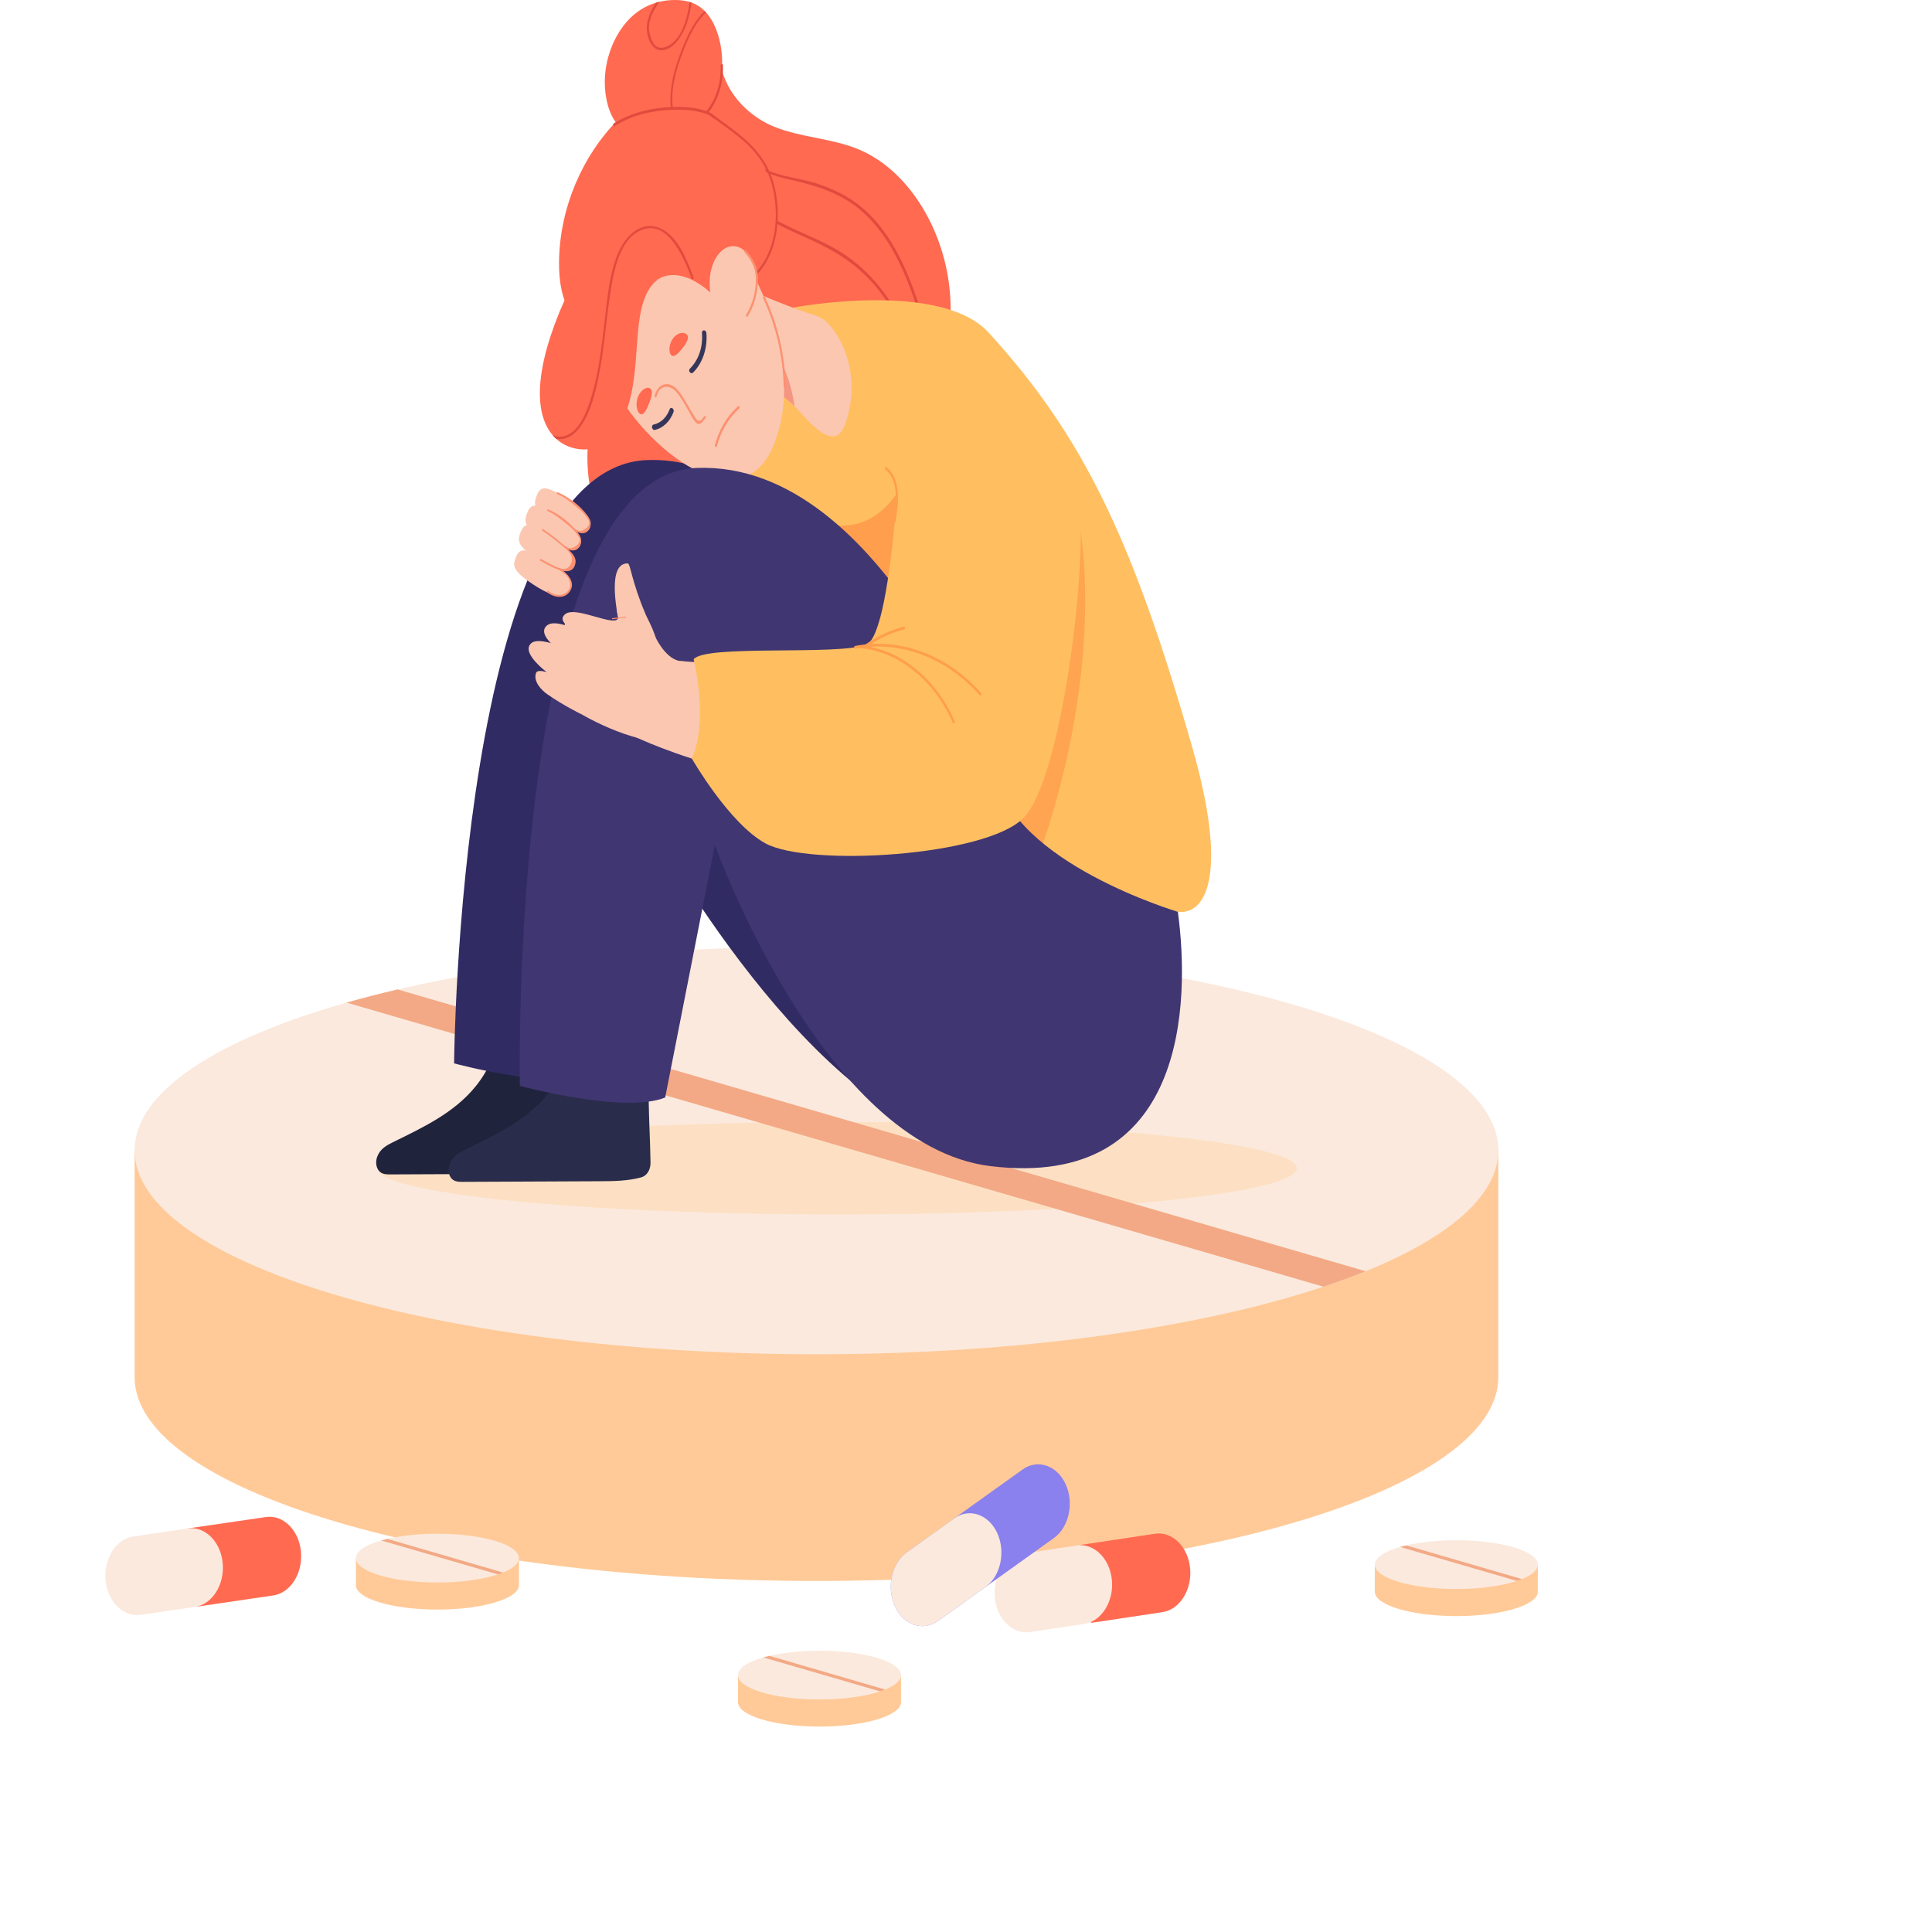 <svg width="110" height="110" viewBox="0 0 110 110" fill="none" xmlns="http://www.w3.org/2000/svg">
<path d="M7.664 65.496V78.405C7.664 84.816 25.045 90.013 46.486 90.013C67.928 90.013 85.309 84.816 85.309 78.405V65.496H7.664Z" fill="#FFCA98"/>
<path d="M85.309 65.496C85.309 68.073 82.503 70.453 77.754 72.379C77.001 72.683 76.2 72.977 75.353 73.259C68.247 75.62 57.947 77.105 46.486 77.105C25.045 77.105 7.664 71.907 7.664 65.496C7.664 62.185 12.298 59.199 19.733 57.084C20.66 56.821 21.631 56.571 22.641 56.335C29.221 54.802 37.497 53.888 46.486 53.888C67.928 53.888 85.309 59.085 85.309 65.496Z" fill="#FBE9DD"/>
<g opacity="0.5">
<path d="M47.661 69.144C62.116 69.144 73.834 67.966 73.834 66.513C73.834 65.06 62.116 63.882 47.661 63.882C33.207 63.882 21.489 65.06 21.489 66.513C21.489 67.966 33.207 69.144 47.661 69.144Z" fill="#FFD7A9"/>
</g>
<path d="M77.754 72.379C77.001 72.683 76.2 72.977 75.353 73.259L19.733 57.084C20.66 56.821 21.631 56.571 22.641 56.335L77.754 72.379Z" fill="#F3A985"/>
<path d="M78.275 89.083V90.626C78.275 91.392 80.353 92.014 82.916 92.014C85.479 92.014 87.557 91.392 87.557 90.626V89.083H78.275Z" fill="#FFCA98"/>
<path d="M87.557 89.083C87.557 89.391 87.222 89.675 86.654 89.906C86.564 89.942 86.468 89.977 86.367 90.011C85.517 90.293 84.286 90.471 82.916 90.471C80.353 90.471 78.275 89.849 78.275 89.083C78.275 88.687 78.829 88.33 79.718 88.077C79.829 88.046 79.945 88.016 80.066 87.988C80.852 87.805 81.841 87.695 82.916 87.695C85.479 87.695 87.557 88.317 87.557 89.083Z" fill="#FBE9DD"/>
<path d="M86.654 89.906C86.564 89.942 86.468 89.977 86.367 90.011L79.718 88.077C79.829 88.046 79.945 88.016 80.066 87.988L86.654 89.906Z" fill="#F3A985"/>
<path d="M20.264 88.712V90.255C20.264 91.022 22.341 91.643 24.905 91.643C27.468 91.643 29.546 91.022 29.546 90.255V88.712H20.264Z" fill="#FFCA98"/>
<path d="M29.546 88.712C29.546 89.02 29.21 89.305 28.642 89.535C28.552 89.572 28.457 89.607 28.355 89.64C27.506 89.922 26.275 90.1 24.905 90.1C22.341 90.1 20.264 89.479 20.264 88.712C20.264 88.317 20.818 87.96 21.707 87.707C21.817 87.675 21.933 87.645 22.054 87.617C22.841 87.434 23.83 87.325 24.905 87.325C27.468 87.325 29.546 87.946 29.546 88.712Z" fill="#FBE9DD"/>
<path d="M28.642 89.535C28.552 89.571 28.457 89.607 28.355 89.64L21.707 87.707C21.817 87.675 21.933 87.645 22.054 87.617L28.642 89.535Z" fill="#F3A985"/>
<path d="M42.019 95.373V96.916C42.019 97.683 44.097 98.304 46.66 98.304C49.223 98.304 51.301 97.683 51.301 96.916V95.373H42.019Z" fill="#FFCA98"/>
<path d="M51.301 95.373C51.301 95.681 50.966 95.966 50.398 96.196C50.308 96.232 50.212 96.267 50.111 96.301C49.261 96.583 48.03 96.761 46.66 96.761C44.097 96.761 42.019 96.139 42.019 95.373C42.019 94.977 42.573 94.62 43.462 94.367C43.573 94.336 43.689 94.306 43.81 94.278C44.596 94.095 45.586 93.985 46.66 93.985C49.223 93.985 51.301 94.607 51.301 95.373Z" fill="#FBE9DD"/>
<path d="M50.398 96.196C50.308 96.232 50.212 96.267 50.111 96.301L43.462 94.367C43.573 94.336 43.689 94.306 43.81 94.278L50.398 96.196Z" fill="#F3A985"/>
<path d="M67.76 89.288C67.819 89.902 67.672 90.49 67.387 90.943C67.103 91.396 66.68 91.714 66.19 91.788L62.12 92.4L61.523 87.962L65.76 87.325C66.742 87.178 67.642 88.061 67.76 89.288Z" fill="#FF6A51"/>
<path d="M63.306 89.958C63.365 90.571 63.218 91.16 62.933 91.613C62.648 92.065 62.227 92.384 61.735 92.457L58.641 92.923C57.659 93.07 56.759 92.187 56.641 90.96C56.582 90.346 56.729 89.758 57.014 89.305C57.298 88.852 57.721 88.534 58.212 88.46L61.306 87.995C62.288 87.847 63.188 88.731 63.306 89.958Z" fill="#FBE9DD"/>
<path d="M17.135 88.345C17.193 88.958 17.044 89.546 16.759 89.998C16.473 90.45 16.049 90.766 15.559 90.838L11.25 91.469L10.685 87.025L15.141 86.374C16.123 86.23 17.02 87.117 17.135 88.345Z" fill="#FF6A51"/>
<path d="M12.68 88.997C12.737 89.61 12.588 90.198 12.303 90.65C12.016 91.102 11.594 91.418 11.103 91.49L8.007 91.943C7.025 92.087 6.127 91.2 6.012 89.972C5.955 89.358 6.104 88.77 6.389 88.319C6.675 87.867 7.098 87.55 7.589 87.478L10.685 87.025C11.667 86.882 12.565 87.769 12.68 88.997Z" fill="#FBE9DD"/>
<path d="M60.673 84.502C60.919 85.038 60.967 85.652 60.846 86.207C60.725 86.763 60.435 87.262 60.006 87.569L53.407 92.29C52.549 92.904 51.445 92.529 50.954 91.456C50.708 90.92 50.66 90.306 50.781 89.75C50.902 89.195 51.192 88.696 51.621 88.389L58.22 83.668C59.078 83.054 60.182 83.429 60.673 84.502Z" fill="#8A80EE"/>
<path d="M56.78 87.287C57.025 87.824 57.073 88.438 56.952 88.993C56.831 89.549 56.542 90.047 56.112 90.355L53.407 92.29C52.549 92.904 51.445 92.529 50.954 91.456C50.708 90.92 50.66 90.306 50.781 89.75C50.902 89.195 51.192 88.696 51.621 88.389L54.326 86.453C55.184 85.839 56.288 86.215 56.78 87.287Z" fill="#FBE9DD"/>
<path d="M33.226 14.015C33.435 14.951 33.675 16.906 33.909 17.833C34.911 21.802 32.02 25.591 34.434 30.088C34.578 30.355 35.265 29.309 35.507 29.42C35.689 29.503 35.891 29.45 36.081 29.395C41.788 27.715 47.226 24.625 51.996 20.365C52.036 20.33 52.076 20.293 52.116 20.257C52.349 20.048 52.58 19.836 52.809 19.621C52.849 19.584 52.89 19.546 52.93 19.508C53.192 19.261 53.452 19.009 53.71 18.755C53.827 18.64 53.946 18.521 54.02 18.36C54.111 18.158 54.123 17.915 54.125 17.682C54.162 13.677 51.956 9.795 48.918 8.518C47.352 7.859 45.65 7.849 44.077 7.215C42.896 6.738 41.732 5.725 41.227 4.375C41.059 3.928 40.963 3.443 40.965 2.929L38.325 5.42L37.139 6.539L34.923 8.631C33.295 10.192 34.647 9.828 33.019 11.388C33.381 11.418 33.128 13.578 33.226 14.015Z" fill="#FF6A51"/>
<path d="M44.989 10.23C46.2 10.502 47.426 10.845 48.513 11.593C49.624 12.357 50.498 13.535 51.161 14.873C51.892 16.346 52.385 17.977 52.809 19.621C52.849 19.584 52.89 19.546 52.929 19.508C52.236 16.834 51.322 14.039 49.527 12.23C48.643 11.34 47.595 10.801 46.504 10.448C45.346 10.074 43.997 10.067 42.965 9.253C41.822 8.351 41.481 7.674 42.097 8.55C42.868 9.644 43.879 9.981 44.989 10.23Z" fill="#E04B3E"/>
<path d="M46.27 13.703C47.543 14.293 48.735 15.017 49.744 16.176C50.751 17.33 51.522 18.77 51.996 20.364C52.036 20.329 52.076 20.293 52.116 20.256C51.33 17.664 49.769 15.493 47.759 14.282C45.657 13.016 42.927 12.593 41.541 9.986C40.836 8.659 41.188 10.579 43.095 12.02C44.083 12.766 45.194 13.205 46.27 13.703Z" fill="#E04B3E"/>
<path d="M32.855 63.691C32.88 64.418 32.909 65.127 32.918 65.786C32.922 66.178 32.706 66.523 32.399 66.607C31.622 66.822 30.808 66.828 30.007 66.832C27.408 66.844 24.808 66.854 22.209 66.866C21.941 66.867 21.642 66.855 21.489 66.524C21.391 66.314 21.4 66.055 21.486 65.837C21.66 65.398 22.022 65.207 22.366 65.036C24.04 64.21 25.858 63.376 27.099 61.83C27.138 61.781 27.177 61.731 27.215 61.681C27.477 61.336 27.71 60.956 27.907 60.533C28.06 60.207 28.188 59.856 28.259 59.49C28.284 59.364 28.302 59.237 28.312 59.107C28.316 59.057 28.319 59.007 28.32 58.956L29.238 58.881L29.502 58.86L33.044 58.572C32.821 59.7 32.791 61.018 32.816 62.341C32.824 62.793 32.839 63.245 32.855 63.691Z" fill="#1F233C"/>
<path d="M36.975 64.114C37.001 64.842 37.03 65.55 37.038 66.209C37.043 66.602 36.826 66.947 36.519 67.031C35.742 67.245 34.928 67.252 34.128 67.255C31.529 67.267 28.929 67.278 26.329 67.29C26.061 67.291 25.762 67.278 25.609 66.948C25.512 66.738 25.521 66.478 25.606 66.26C25.78 65.822 26.142 65.63 26.487 65.46C28.161 64.633 29.979 63.799 31.22 62.253C31.259 62.205 31.297 62.154 31.336 62.104C31.597 61.759 31.83 61.379 32.028 60.957C32.181 60.63 32.309 60.28 32.38 59.914C32.405 59.788 32.423 59.66 32.432 59.53C32.437 59.48 32.44 59.43 32.441 59.379L33.358 59.305L33.622 59.283L37.165 58.995C36.942 60.123 36.911 61.442 36.936 62.764C36.944 63.216 36.959 63.669 36.975 64.114Z" fill="#2A2C4B"/>
<path d="M52.971 46.08C52.971 46.08 47.579 25.801 36.847 26.194C26.116 26.587 25.854 60.544 25.854 60.544C25.854 60.544 31.802 62.156 34.131 61.204L36.959 46.826C36.959 46.826 46.241 64.076 55.833 65.241C67.025 66.601 63.767 54.822 63.068 49.694C63.068 49.694 53.88 51.121 52.971 46.08Z" fill="#312B63"/>
<path d="M45.136 17.516C45.136 17.516 53.532 15.921 56.29 18.936C61.728 24.881 64.536 30.869 67.889 42.57C69.912 49.631 68.737 52.106 67.062 51.915C65.387 51.725 56.009 49.091 51.78 50.995C47.551 52.898 43.605 53.839 45.197 45.373C46.789 36.908 39.305 26.991 42.955 22.36C46.605 17.731 45.136 17.516 45.136 17.516Z" fill="#FFBF61"/>
<path d="M31.271 29.558C30.333 28.992 30.396 28.634 30.551 28.239C30.705 27.843 30.893 27.561 31.831 28.127C32.769 28.692 33.81 29.47 33.577 30.065C33.362 30.616 32.209 30.124 31.271 29.558Z" fill="#FBC7B1"/>
<path d="M32.659 30.186C32.974 30.37 33.376 30.511 33.58 30.049C33.704 29.768 33.597 29.555 33.434 29.335C33.018 28.776 32.337 28.27 31.755 28.024C31.703 28.002 31.673 28.1 31.724 28.121C32.106 28.283 32.472 28.572 32.806 28.847C33.012 29.017 33.229 29.2 33.392 29.432C33.448 29.511 33.526 29.612 33.545 29.718C33.596 30.008 33.175 30.255 32.996 30.232C32.891 30.218 32.782 30.142 32.689 30.088C32.64 30.059 32.61 30.157 32.659 30.186Z" fill="#FC9171"/>
<path d="M30.08 33.087C29.174 32.446 29.205 32.162 29.36 31.767C29.515 31.372 29.703 31.089 30.64 31.655C31.578 32.221 32.719 32.779 32.485 33.414C32.28 33.97 31.795 34.298 30.08 33.087Z" fill="#FBC7B1"/>
<path d="M30.357 31.636C29.419 31.07 29.482 30.712 29.636 30.317C29.791 29.921 29.979 29.639 30.916 30.205C31.854 30.77 32.857 31.527 32.663 32.143C32.46 32.788 31.294 32.202 30.357 31.636Z" fill="#FBC7B1"/>
<path d="M30.728 30.538C29.791 29.972 29.853 29.613 30.008 29.218C30.163 28.823 30.351 28.54 31.288 29.106C32.226 29.672 33.267 30.45 33.035 31.044C32.819 31.595 31.666 31.104 30.728 30.538Z" fill="#FBC7B1"/>
<path d="M31.157 33.722C31.515 34.019 32.136 34.136 32.448 33.669C32.807 33.132 32.261 32.618 31.921 32.39C31.874 32.358 31.844 32.456 31.891 32.487C32.063 32.603 32.258 32.73 32.372 32.937C32.536 33.231 32.477 33.596 32.215 33.762C31.891 33.966 31.497 33.879 31.206 33.637C31.161 33.6 31.111 33.685 31.157 33.722Z" fill="#FC9171"/>
<path d="M30.762 31.922C31.127 32.115 32.582 33.085 32.763 32.059C32.825 31.712 32.526 31.448 32.34 31.267C31.894 30.832 31.415 30.456 30.916 30.121C30.869 30.089 30.839 30.187 30.886 30.219C31.198 30.429 31.502 30.654 31.795 30.902C32.011 31.085 32.324 31.296 32.483 31.553C32.726 31.945 32.396 32.435 32.049 32.393C31.893 32.374 31.74 32.31 31.593 32.244C31.322 32.122 31.058 31.965 30.792 31.824C30.742 31.797 30.712 31.895 30.762 31.922Z" fill="#FC9171"/>
<path d="M32.116 31.165C32.431 31.35 32.833 31.49 33.037 31.028C33.162 30.747 33.055 30.535 32.891 30.315C32.475 29.755 31.794 29.249 31.212 29.003C31.161 28.981 31.13 29.079 31.182 29.101C31.564 29.262 31.929 29.551 32.263 29.827C32.469 29.996 32.686 30.18 32.849 30.411C32.905 30.491 32.984 30.591 33.002 30.697C33.053 30.987 32.632 31.234 32.453 31.211C32.348 31.198 32.24 31.122 32.146 31.067C32.097 31.038 32.067 31.136 32.116 31.165Z" fill="#FC9171"/>
<path d="M43.66 27.865C43.66 27.865 48.139 32.368 51.094 28.053C54.048 23.738 50.452 36.368 50.452 36.368L48.443 34.543L43.66 27.865Z" fill="#FF9E4C"/>
<path d="M39.063 7.347C39.504 7.213 39.918 6.869 40.258 6.391C40.496 6.057 40.697 5.658 40.844 5.221C40.873 5.135 40.901 5.048 40.925 4.959C40.96 4.833 40.991 4.704 41.017 4.572C41.018 4.571 41.018 4.569 41.018 4.568C41.029 4.514 41.038 4.459 41.048 4.404C41.053 4.375 41.057 4.345 41.061 4.316C41.067 4.281 41.071 4.244 41.076 4.208C41.09 4.089 41.102 3.969 41.108 3.849C41.174 2.64 40.829 1.435 40.228 0.738C40.199 0.705 40.17 0.672 40.139 0.641C40.069 0.569 39.996 0.503 39.92 0.445C39.747 0.312 39.564 0.215 39.374 0.147C39.338 0.133 39.3 0.121 39.263 0.111C38.995 0.03 38.716 0.001 38.44 1.43703e-05C38.148 -0.001 37.852 0.029 37.559 0.099C37.494 0.113 37.428 0.13 37.362 0.15C36.893 0.287 36.434 0.529 36.013 0.906C35.272 1.567 34.66 2.684 34.482 3.964C34.354 4.886 34.485 5.876 34.832 6.582C34.873 6.667 34.918 6.75 34.967 6.825C34.995 6.871 35.025 6.914 35.056 6.956C35.14 7.072 35.233 7.172 35.332 7.257L38.921 7.343L39.063 7.347Z" fill="#FF6A51"/>
<path d="M31.829 14.917C31.818 15.996 31.988 17.148 32.586 17.925L37.763 17.561C38.99 17.522 40.211 17.218 41.356 16.666C42.014 16.349 42.857 16.039 43.316 15.371C44.085 14.253 44.21 13.055 44.287 12.211C44.372 11.269 43.264 6.542 37.896 5.867C37.452 5.811 36.864 5.673 36.446 5.87C35.976 6.092 35.555 6.452 35.163 6.845C33.211 8.803 31.86 11.789 31.829 14.917Z" fill="#FF6A51"/>
<path opacity="0.8" d="M59.382 48.013C59.382 48.013 62.71 39.039 61.539 30.29C60.368 21.541 56.239 46.79 56.239 46.79L59.382 48.013Z" fill="#FF9E4C"/>
<path d="M41.495 17.593L41.481 17.937L41.354 20.929C41.354 20.929 42.251 21.158 43.403 21.805C43.91 22.091 44.467 22.456 45.018 22.919C45.095 22.984 45.169 23.053 45.239 23.124C45.973 23.869 47.494 25.912 48.12 24.142C49.252 20.938 47.449 18.312 46.588 18.026C43.2 16.901 41.573 15.924 41.566 15.92L41.495 17.593Z" fill="#FBC7B1"/>
<path d="M45.239 23.124C45.066 21.915 44.515 19.744 42.752 18.657C42.727 18.642 42.702 18.626 42.677 18.611C42.677 18.611 42.718 18.775 42.783 19.039C42.939 19.674 43.231 20.89 43.403 21.805C43.91 22.091 44.466 22.456 45.018 22.919C45.095 22.984 45.168 23.053 45.239 23.124Z" fill="#F69582"/>
<path d="M34.605 21.256C36.039 24.976 42.116 30.213 44.07 25.285C46.024 20.356 42.379 14.726 42.379 14.726C34.8 6.913 33.171 17.537 34.605 21.256Z" fill="#FBC7B1"/>
<path d="M43.443 16.97C44.171 18.502 44.576 20.229 44.62 22.01C44.623 22.101 44.737 22.105 44.734 22.013C44.689 20.208 44.282 18.455 43.544 16.903C43.506 16.824 43.406 16.891 43.443 16.97Z" fill="#FC9171"/>
<path d="M39.187 23.121C38.97 22.751 38.747 22.334 38.442 22.066C38.007 21.684 37.431 21.87 37.272 22.532C37.251 22.619 37.36 22.66 37.382 22.572C37.551 21.87 38.15 21.903 38.522 22.334C38.786 22.64 38.988 23.024 39.2 23.384C39.328 23.6 39.514 24.045 39.733 24.129C39.929 24.204 40.047 23.928 40.175 23.805C40.234 23.749 40.156 23.645 40.098 23.701C40.047 23.749 39.981 23.873 39.929 23.91C39.729 24.047 39.651 23.865 39.552 23.719C39.422 23.527 39.305 23.323 39.187 23.121Z" fill="#FC9171"/>
<path d="M38.201 20.202C38.348 20.384 38.584 20.168 38.836 19.852C39.088 19.535 39.261 19.24 39.114 19.057C38.968 18.875 38.594 18.92 38.342 19.236C38.09 19.552 38.055 20.019 38.201 20.202Z" fill="#FF6A51"/>
<path d="M36.324 22.596C36.168 22.997 36.257 23.453 36.443 23.566C36.629 23.679 36.795 23.378 36.951 22.976C37.107 22.575 37.193 22.225 37.007 22.112C36.821 21.999 36.479 22.194 36.324 22.596Z" fill="#FF6A51"/>
<path d="M34.231 14.435C33.176 15.174 32.401 16.419 31.852 17.766C30.279 21.631 30.587 23.738 31.455 24.763C31.523 24.844 31.594 24.918 31.668 24.986C32.52 25.76 33.741 25.702 34.367 25.307C35.221 24.767 35.695 23.572 35.943 22.417C36.192 21.263 36.222 20.056 36.327 18.867C36.427 17.748 36.666 16.5 37.442 15.926L35.15 14.862L35.036 14.809L34.231 14.435Z" fill="#FF6A51"/>
<path d="M34.471 14.861L37.442 15.926C37.442 15.926 38.751 14.812 40.97 17.159C40.97 17.159 43.578 16.777 43.599 13.313C43.621 9.848 38.055 10.421 37.976 10.47C37.897 10.518 35.842 11.362 35.842 11.362L34.471 14.861Z" fill="#FF6A51"/>
<path d="M43.081 16.124C43.082 14.96 42.483 14.015 41.743 14.014C41.003 14.013 40.403 14.956 40.401 16.12C40.4 17.284 40.999 18.228 41.739 18.23C42.479 18.231 43.079 17.288 43.081 16.124Z" fill="#FBC7B1"/>
<path d="M43.158 15.558C44.288 14.331 44.519 12.257 44.074 10.536C43.523 8.406 41.907 7.546 40.496 6.455C40.434 6.407 40.374 6.528 40.437 6.576C41.783 7.617 43.373 8.446 43.934 10.46C44.407 12.155 44.205 14.232 43.08 15.453C43.024 15.514 43.102 15.618 43.158 15.558Z" fill="#E04B3E"/>
<path d="M42.479 17.928C42.434 18 42.531 18.074 42.577 18.003C42.96 17.403 43.19 16.524 43.15 15.751C43.119 15.147 42.83 14.664 42.48 14.273C42.426 14.212 42.342 14.309 42.397 14.37C42.745 14.761 43.031 15.236 43.039 15.845C43.048 16.567 42.838 17.368 42.479 17.928Z" fill="#FC9171"/>
<path d="M38.307 6.125C38.278 5.89 38.271 5.653 38.282 5.415C38.327 4.466 38.654 3.51 38.995 2.669C39.282 1.961 39.674 1.195 40.198 0.714C40.172 0.684 40.146 0.654 40.118 0.625C39.594 1.12 39.196 1.889 38.908 2.602C38.559 3.464 38.228 4.431 38.179 5.399C38.166 5.653 38.173 5.908 38.204 6.159C38.214 6.244 38.317 6.209 38.307 6.125Z" fill="#E04B3E"/>
<path d="M38.858 1.894C39.139 1.372 39.288 0.766 39.374 0.147C39.338 0.134 39.3 0.121 39.263 0.111C39.122 1.124 38.81 2.195 38.046 2.612C37.769 2.763 37.42 2.793 37.214 2.477C37.017 2.174 36.891 1.683 36.973 1.295C37.067 0.855 37.288 0.438 37.559 0.099C37.494 0.113 37.428 0.13 37.362 0.15C37.104 0.51 36.901 0.938 36.84 1.383C36.757 1.992 37.063 2.825 37.601 2.862C38.125 2.899 38.583 2.404 38.858 1.894Z" fill="#E04B3E"/>
<path d="M39.486 15.799C39.073 14.696 38.593 13.481 37.626 13.012C36.771 12.597 35.904 13.114 35.394 14.008C35.251 14.257 35.133 14.526 35.036 14.809C34.693 15.795 34.586 16.943 34.461 17.974C34.285 19.418 34.148 20.885 33.762 22.271C33.55 23.036 33.268 23.889 32.767 24.433C32.417 24.813 31.869 24.99 31.455 24.763C31.523 24.844 31.594 24.918 31.668 24.986C32.058 25.064 32.496 24.899 32.806 24.577C33.592 23.763 33.93 22.274 34.152 21.082C34.407 19.709 34.511 18.302 34.714 16.917C34.809 16.264 34.929 15.524 35.15 14.862C35.41 14.081 35.811 13.408 36.48 13.114C37.961 12.462 38.874 14.499 39.385 15.866C39.416 15.949 39.517 15.882 39.486 15.799Z" fill="#E04B3E"/>
<path d="M39.462 21.211C40.005 20.674 40.291 19.821 40.219 18.96C40.202 18.759 39.948 18.757 39.965 18.96C40.031 19.749 39.779 20.494 39.282 20.987C39.154 21.113 39.335 21.337 39.462 21.211Z" fill="#353659"/>
<path d="M38.127 23.306C37.95 23.773 37.622 24.085 37.215 24.173C37.054 24.207 37.122 24.513 37.282 24.479C37.747 24.378 38.145 23.999 38.346 23.466C38.416 23.282 38.197 23.121 38.127 23.306Z" fill="#353659"/>
<path d="M40.82 25.393C41.055 24.532 41.492 23.794 42.085 23.265C42.151 23.206 42.087 23.068 42.021 23.128C41.4 23.682 40.944 24.447 40.698 25.351C40.671 25.448 40.794 25.489 40.82 25.393Z" fill="#FC9171"/>
<path d="M56.714 44.07C56.714 44.07 50.414 26.249 39.683 26.642C28.951 27.035 29.597 61.826 29.597 61.826C29.597 61.826 35.545 63.438 37.873 62.486L40.702 48.108C40.702 48.108 46.808 65.229 56.4 66.395C67.591 67.754 67.76 57.043 67.062 51.915C67.062 51.915 57.623 49.111 56.714 44.07Z" fill="#403672"/>
<path d="M49.725 42.719C45.759 46.536 36.076 41.916 36.076 41.916L35.458 37.169C38.338 37.836 43.138 37.907 45.239 37.538C47.015 37.225 47.522 37.132 49.095 38.209C50.627 39.258 51.718 40.802 49.725 42.719Z" fill="#FBC7B1"/>
<path d="M32.015 39.991C32.015 39.991 34.047 41.436 36.367 42.03C36.782 42.136 39.031 37.65 38.962 37.655C38.064 37.72 37.455 36.547 37.332 36.304C36.973 35.594 35.851 35.365 35.851 35.365L32.015 39.991Z" fill="#FBC7B1"/>
<path d="M36.224 38.531C36.582 38.41 37.031 38.769 37.377 37.785C37.752 36.719 36.953 35.428 36.769 35C35.94 33.072 35.904 32.078 35.733 32.077C34.593 32.073 35.069 34.636 35.294 35.674C35.519 36.712 35.866 38.653 36.224 38.531Z" fill="#FBC7B1"/>
<path d="M31.021 39.22L34.385 40.941C35.571 41.361 36.317 39.63 36.365 38.688C36.417 37.671 34.813 33.176 35.158 34.984C35.249 35.462 36.049 36.42 34.271 35.488L32.79 34.992C32.303 34.819 32.253 35.141 32.106 35.79L31.772 37.864C31.625 38.512 30.535 39.048 31.021 39.22Z" fill="#FBC7B1"/>
<path d="M35.204 35.161C35.106 35.78 32.822 34.48 32.193 34.958C31.565 35.436 32.959 36.034 32.959 36.034C32.959 36.034 34.56 37.373 35.214 37.308C36.138 37.216 35.285 34.657 35.204 35.161Z" fill="#FBC7B1"/>
<path d="M34.602 36.805C34.602 36.805 31.885 35.035 31.158 35.599C30.431 36.164 32.149 37.257 32.149 37.257L34.602 36.805Z" fill="#FBC7B1"/>
<path d="M34.196 37.895C34.196 37.895 30.948 36.009 30.247 36.622C29.547 37.236 31.533 38.575 31.533 38.575L34.196 37.895Z" fill="#FBC7B1"/>
<path d="M33.648 39.389C33.648 39.389 30.704 37.767 30.518 38.317C30.348 38.819 30.856 39.314 31.158 39.526C32.096 40.181 33.056 40.64 33.056 40.64L33.648 39.389Z" fill="#FBC7B1"/>
<path d="M35.636 35.165C35.379 35.194 35.123 35.224 34.866 35.253C34.837 35.257 34.838 35.2 34.867 35.197C35.124 35.168 35.38 35.138 35.637 35.109C35.666 35.106 35.665 35.162 35.636 35.165Z" fill="#FC9171"/>
<path d="M51.434 22.214C51.434 22.214 50.967 36.092 49.31 36.712C47.654 37.332 40.151 36.681 39.492 37.538C39.492 37.538 40.367 41.006 39.39 43.189C39.39 43.189 41.51 46.88 43.572 48.013C46.035 49.367 56.104 48.764 58.27 46.575C60.436 44.385 61.925 32.334 61.451 28.394C60.977 24.454 57.728 21.419 56.713 21.099C55.698 20.779 51.434 22.214 51.434 22.214Z" fill="#FFBF61"/>
<path d="M48.711 36.931C51.238 36.447 53.881 37.44 55.779 39.579C55.84 39.647 55.93 39.536 55.869 39.467C53.934 37.286 51.252 36.285 48.677 36.778C48.596 36.794 48.63 36.947 48.711 36.931Z" fill="#FF9E4C"/>
<path d="M54.358 41.07C53.282 38.603 51.204 36.94 48.962 36.741C48.881 36.734 48.881 36.893 48.962 36.9C51.16 37.095 53.194 38.734 54.248 41.15C54.288 41.239 54.397 41.159 54.358 41.07Z" fill="#FF9E4C"/>
<path d="M49.331 36.833C50.008 36.367 50.729 36.033 51.484 35.833C51.564 35.812 51.531 35.659 51.451 35.68C50.685 35.883 49.953 36.224 49.267 36.696C49.195 36.745 49.259 36.882 49.331 36.833Z" fill="#FF9E4C"/>
<path d="M50.41 26.732C51.191 27.369 51.033 28.653 50.876 29.626C50.86 29.726 50.983 29.768 50.999 29.668C51.168 28.615 51.309 27.276 50.474 26.595C50.406 26.539 50.342 26.676 50.41 26.732Z" fill="#FF9E4C"/>
<path d="M41.033 3.721C41.066 4.69 40.781 5.617 40.237 6.307C40.179 6.38 40.269 6.492 40.327 6.42C40.894 5.7 41.194 4.73 41.16 3.721C41.157 3.619 41.03 3.619 41.033 3.721Z" fill="#E04B3E"/>
<path d="M35.008 7.169C35.995 6.547 37.133 6.299 38.23 6.251C38.716 6.23 39.207 6.247 39.687 6.344C40.008 6.409 40.384 6.496 40.646 6.756C40.71 6.819 40.8 6.707 40.736 6.644C40.48 6.39 40.141 6.286 39.826 6.214C39.324 6.098 38.809 6.072 38.3 6.09C37.156 6.129 35.972 6.385 34.944 7.032C34.871 7.078 34.935 7.215 35.008 7.169Z" fill="#E04B3E"/>
</svg>
